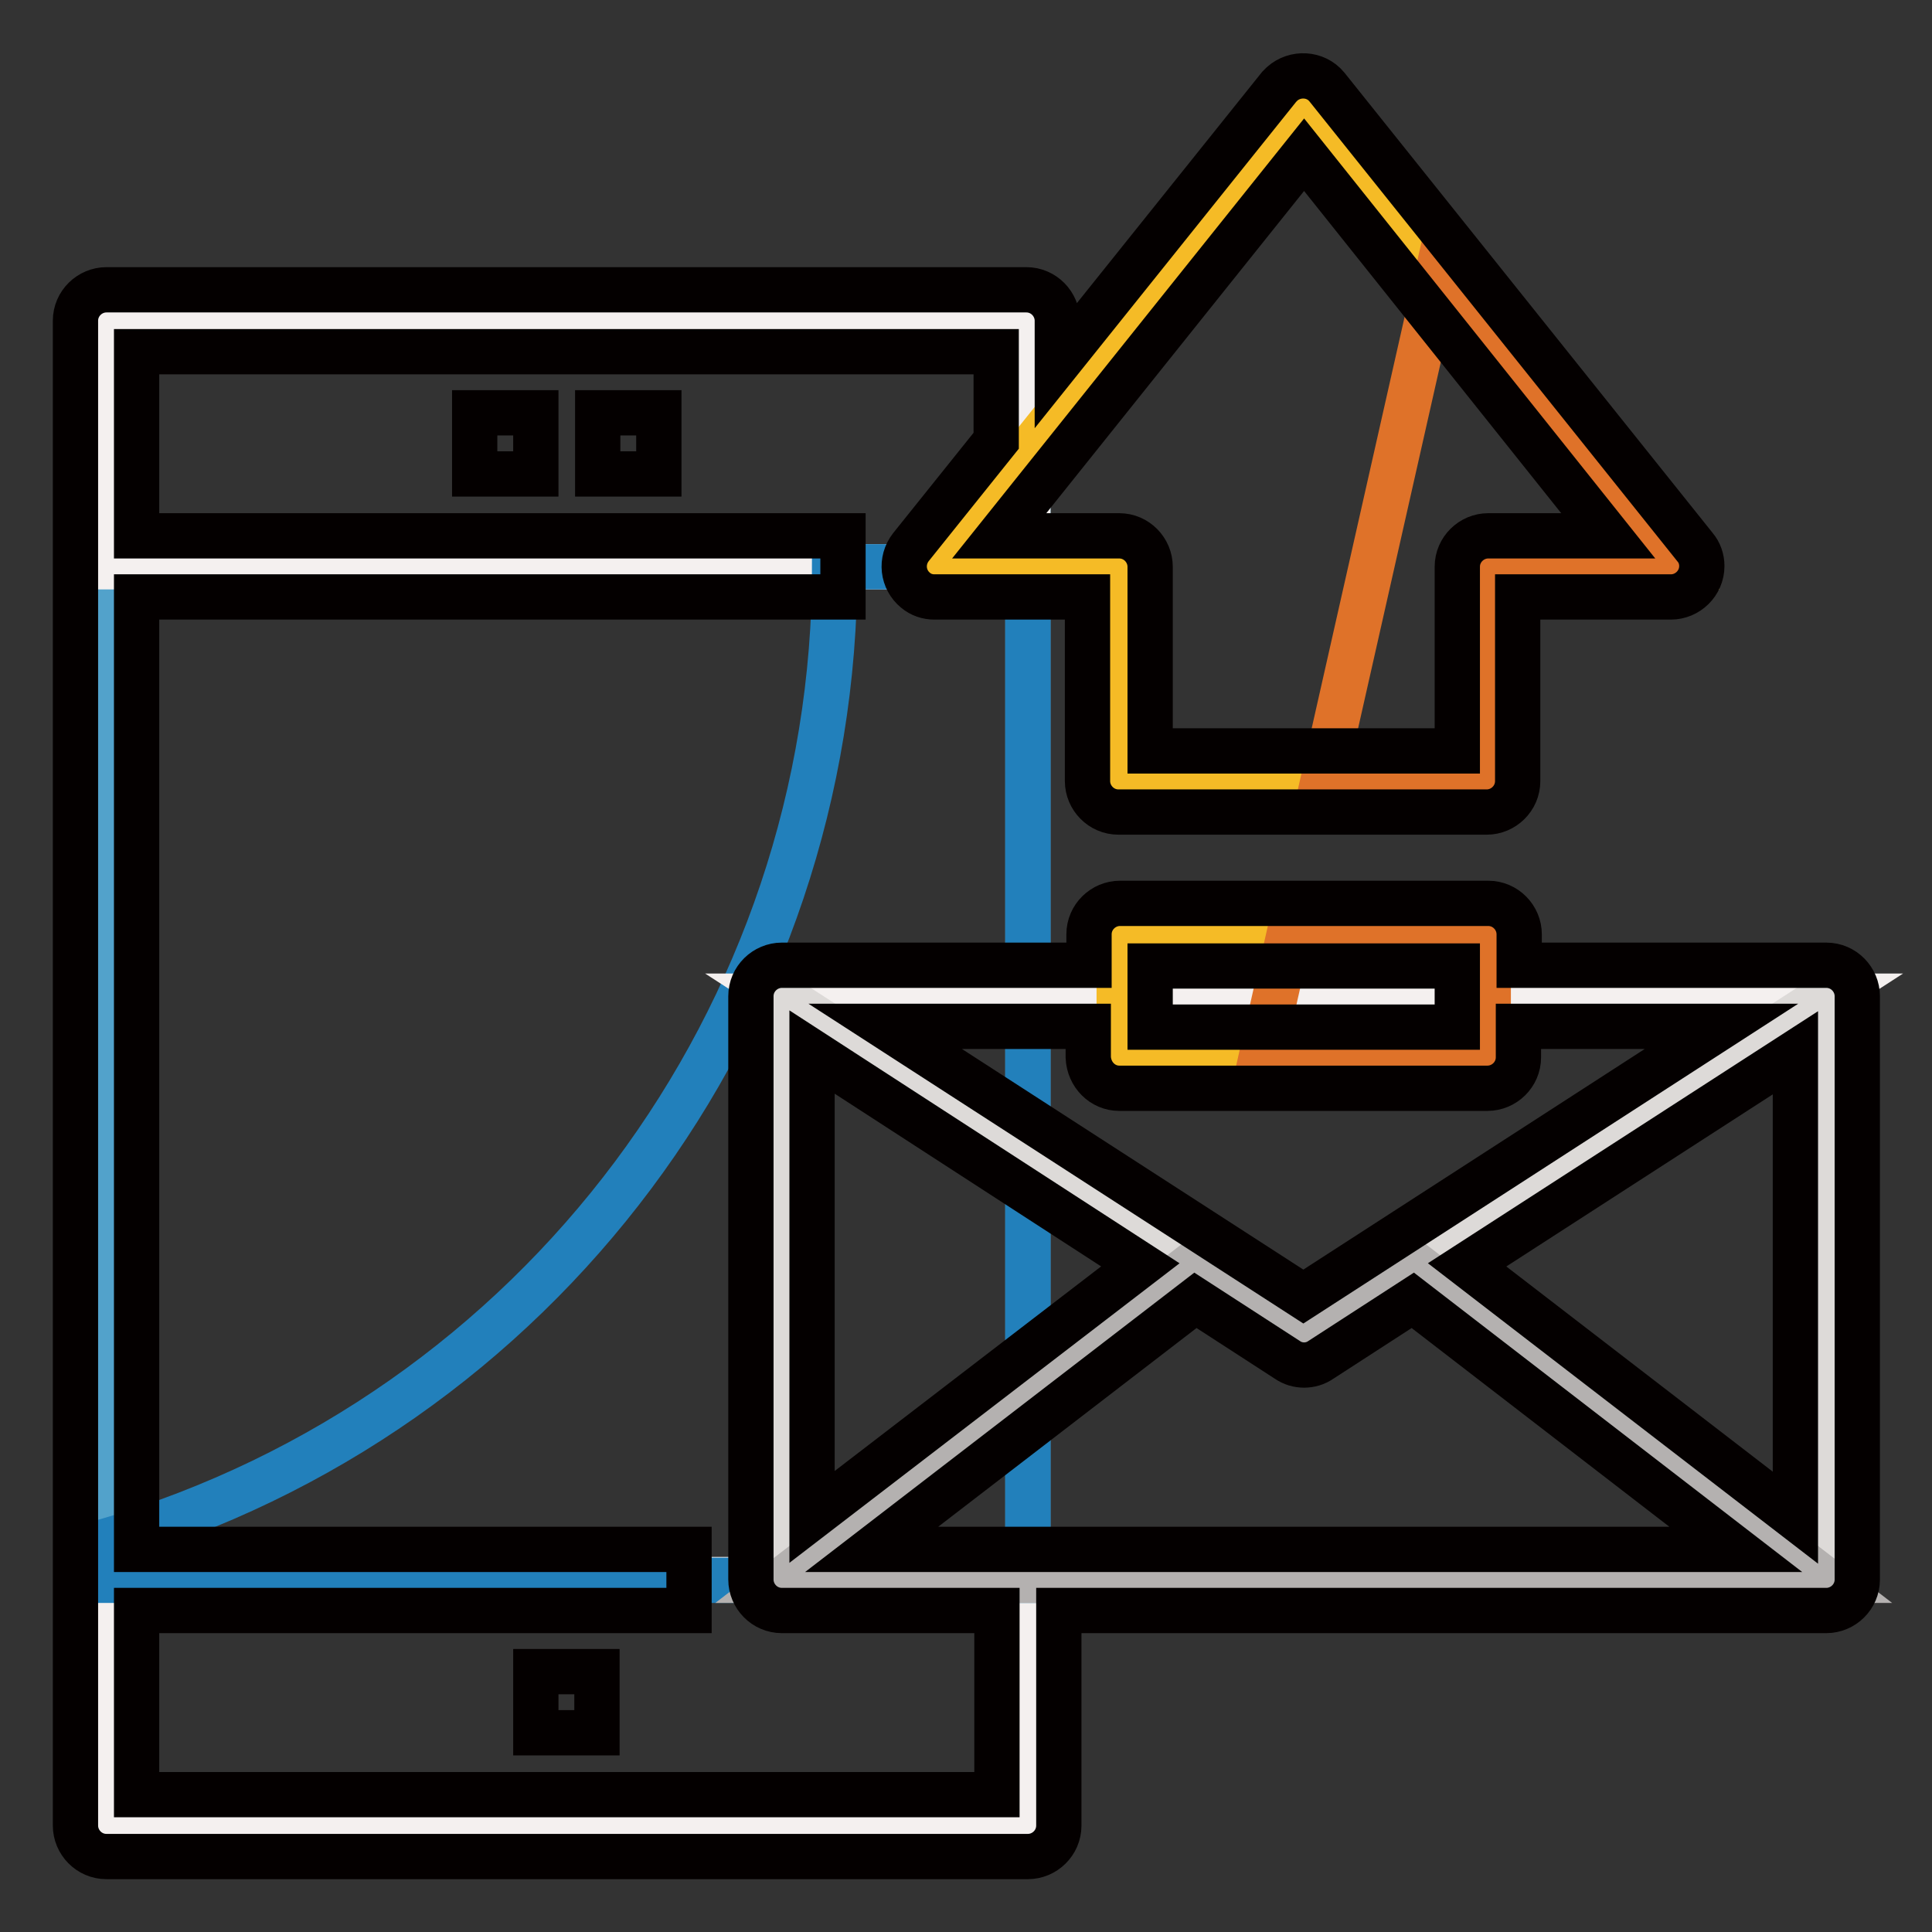 <?xml version="1.0" encoding="utf-8"?>
<!-- Svg Vector Icons : http://www.onlinewebfonts.com/icon -->
<!DOCTYPE svg PUBLIC "-//W3C//DTD SVG 1.1//EN" "http://www.w3.org/Graphics/SVG/1.1/DTD/svg11.dtd">
<svg version="1.1" xmlns="http://www.w3.org/2000/svg" xmlns:xlink="http://www.w3.org/1999/xlink" x="0px" y="0px" viewBox="0 0 256 256" enable-background="new 0 0 256 256" xml:space="preserve">
<rect x="0" y="0" width="256" height="256" fill="#333333" stroke="none"/>
<g> <path stroke-width="6" fill-opacity="0" stroke="#52a2cb"  d="M14.1,42.5h122.1v199.4H14.1V42.5z"/> <path stroke-width="6" fill-opacity="0" stroke="#f4f0ef"  d="M14.1,42.5h122.1v32.6H14.1V42.5z M14.1,209.3h122.1v32.6H14.1V209.3z"/> <path stroke-width="6" fill-opacity="0" stroke="#2280bb"  d="M110.6,75.1c0.1,59.7-39.2,112.3-96.5,129.1v5.2h122.1V75.1L110.6,75.1z"/> <path stroke-width="6" fill-opacity="0" stroke="#f4f0ef"  d="M158.2,167.3l14.6,9.4l14.6-9.4l54.6-35.3H103.6L158.2,167.3z"/> <path stroke-width="6" fill-opacity="0" stroke="#dddad8"  d="M103.6,132v77.3l54.6-42L103.6,132z M187.3,167.3l54.6,42V132L187.3,167.3z"/> <path stroke-width="6" fill-opacity="0" stroke="#b4b1b0"  d="M172.8,176.8l-14.6-9.4l-54.6,42h138.3l-54.6-42L172.8,176.8z"/> <path stroke-width="6" fill-opacity="0" stroke="#f5bb26"  d="M197.2,103.5V75.1h24.4l-48.8-61l-48.8,61h24.4v28.5H197.2z M148.3,123.9h48.8v16.3h-48.8V123.9z"/> <path stroke-width="6" fill-opacity="0" stroke="#df7229"  d="M190.5,36.2l-15.2,67.3h21.8V75.1h24.4L190.5,36.2z M197.2,140.2v-16.3h-26.4l-3.7,16.3H197.2z"/> <path stroke-width="6" fill-opacity="0" stroke="#040000"  d="M62.9,54.7H71v8.1h-8.1V54.7z M71,221.5h8.1v8.1H71V221.5z M79.2,54.7h8.1v8.1h-8.1V54.7z"/> <path stroke-width="6" fill-opacity="0" stroke="#040000"  d="M14.1,246h122.1c2.2,0,4.1-1.8,4.1-4.1v-28.5h101.7c2.2,0,4.1-1.8,4.1-4.1V132c0-2.2-1.8-4.1-4.1-4.1h-40.7 v-4.1c0-2.2-1.8-4.1-4.1-4.1h-48.8c-2.2,0-4.1,1.8-4.1,4.1v4.1h-40.7c-2.2,0-4.1,1.8-4.1,4.1v77.3c0,2.2,1.8,4.1,4.1,4.1h28.5v24.4 H18.1v-24.4h73.2v-8.1H18.1V79.1h93.6V71H18.1V46.6h113.9v11.8l-11.3,14.1c-1.4,1.8-1.1,4.3,0.6,5.7c0.7,0.6,1.6,0.9,2.5,0.9h20.3 v24.4c0,2.2,1.8,4.1,4.1,4.1h48.8c2.2,0,4.1-1.8,4.1-4.1V79.1h20.3c2.2,0,4.1-1.8,4.1-4.1c0,0,0,0,0,0c0-0.9-0.3-1.8-0.9-2.5 l-48.8-61c-1.5-1.8-4.2-1.9-5.9-0.4c-0.1,0.1-0.3,0.3-0.4,0.4l-29.4,36.7v-5.7c0-2.2-1.8-4.1-4.1-4.1H14.1c-2.2,0-4.1,1.8-4.1,4.1 v199.4C10,244.1,11.8,246,14.1,246z M151.1,167.6l-43.5,33.4v-61.6L151.1,167.6z M158.4,172.3l12.2,7.9c1.3,0.9,3.1,0.9,4.4,0 l12.2-7.9l42.8,33H115.5L158.4,172.3z M194.4,167.6l43.5-28.1v61.6L194.4,167.6L194.4,167.6z M152.4,128h40.7v8.1h-40.7V128z  M148.3,144.2h48.8c2.2,0,4.1-1.8,4.1-4.1v-4.1h26.9l-55.4,35.8l-55.4-35.8h26.9v4.1C144.3,142.4,146.1,144.2,148.3,144.2z  M172.8,20.5L213.1,71h-15.9c-2.2,0-4.1,1.8-4.1,4.1v24.4h-40.7V75.1c0-2.2-1.8-4.1-4.1-4.1h-15.9L172.8,20.5z"/></g>
</svg>